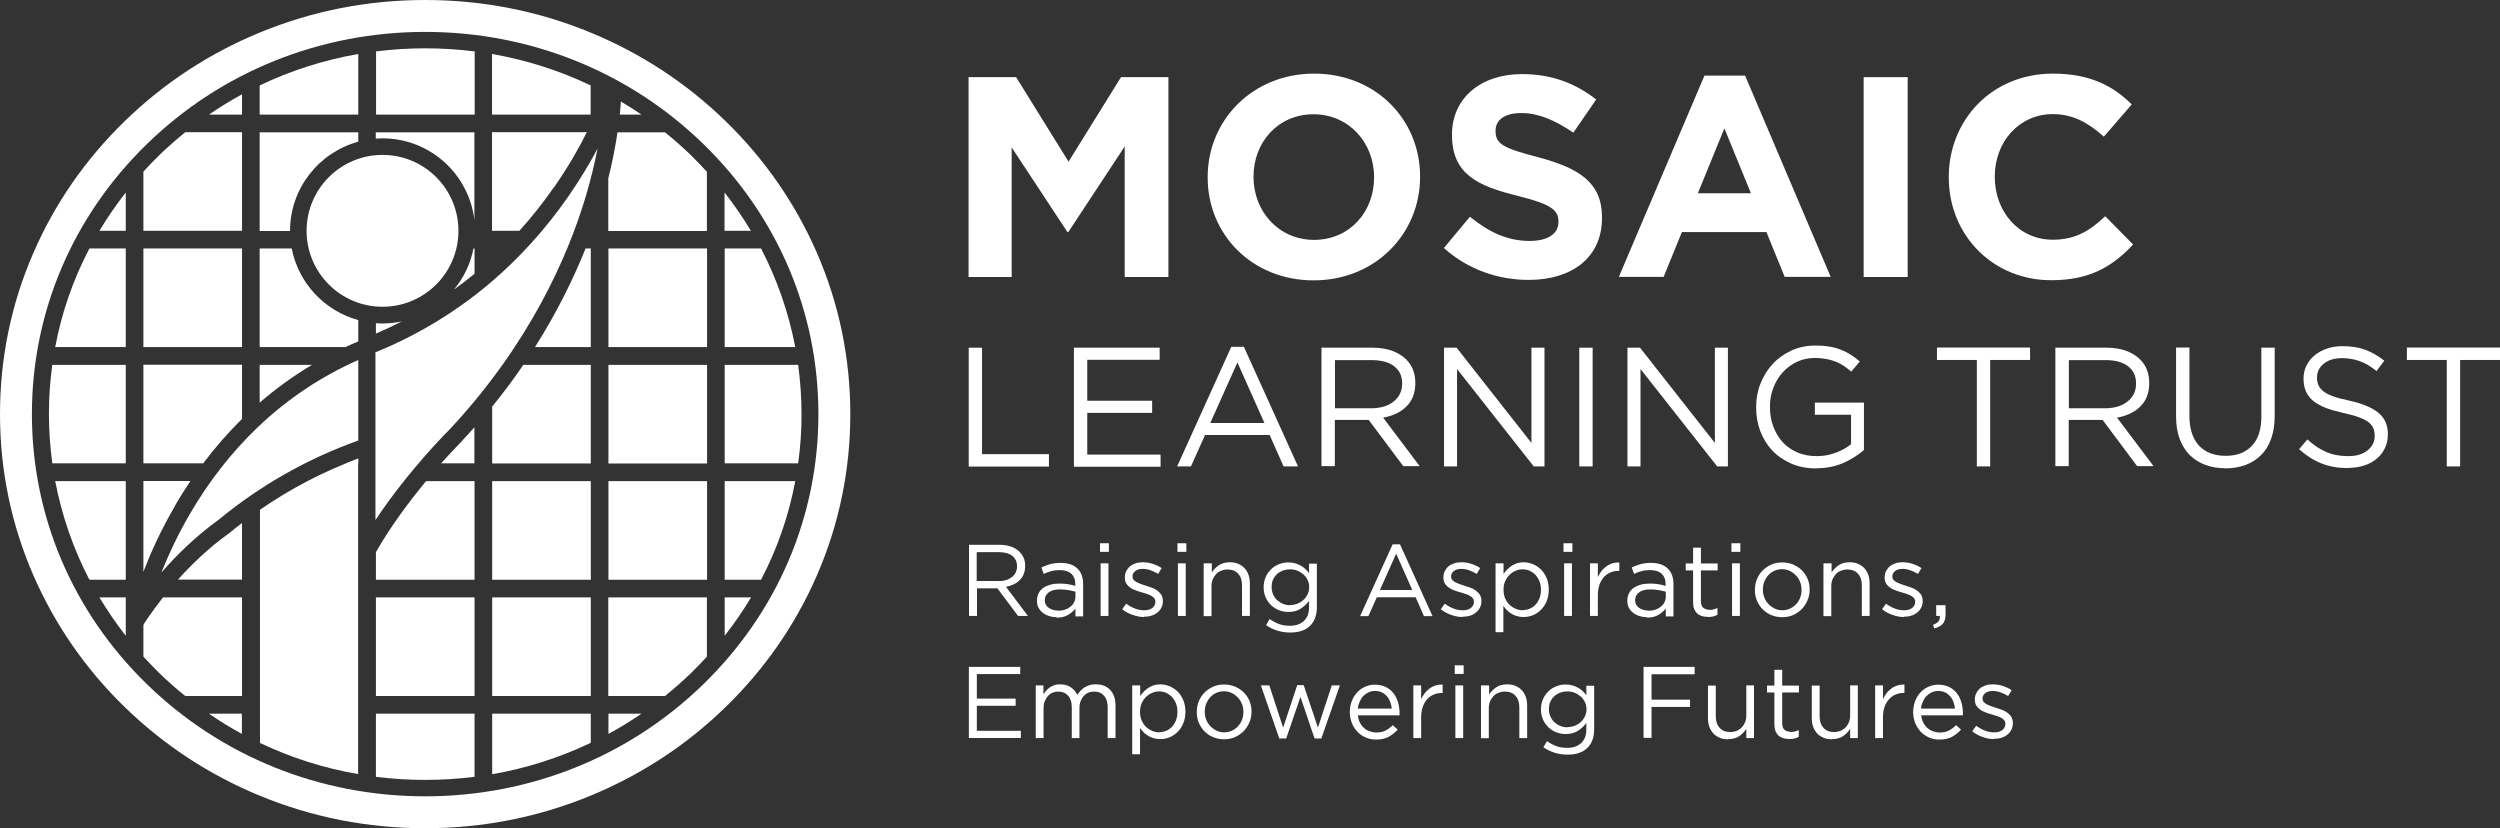 <?xml version="1.0" encoding="UTF-8"?><svg id="Layer_2" xmlns="http://www.w3.org/2000/svg" viewBox="0 0 163 54"><rect x="0" y="0" width="163" height="54" fill="#333333" stroke="none"/><defs><style>.cls-1{fill:#fff;}</style></defs><g id="Layer_1-2"><path class="cls-1" d="M16.95,33.25v15.19c2.02.96,4.17,1.65,6.4,2.03,0-1.03,0-2.07,0-3.1v-4.27c0-1.55,0-3.1,0-4.65,0-1.42,0-2.84,0-4.27,0-1.04,0-2.07,0-3.11,0-.39,0-.78,0-1.17-2.28.85-4.43,1.97-6.42,3.35Z"/><path class="cls-1" d="M27.72,54c-3.74,0-7.37-.71-10.78-2.12-3.3-1.36-6.26-3.3-8.81-5.78-2.55-2.48-4.55-5.37-5.95-8.58-1.45-3.33-2.18-6.87-2.18-10.52s.73-7.19,2.18-10.52c1.4-3.22,3.4-6.1,5.95-8.58,2.55-2.48,5.51-4.42,8.81-5.78,3.42-1.41,7.04-2.12,10.78-2.12s7.37.71,10.78,2.12c3.3,1.36,6.26,3.3,8.81,5.78,2.55,2.48,4.55,5.37,5.95,8.58,1.45,3.33,2.18,6.87,2.18,10.52s-.73,7.19-2.18,10.52c-1.4,3.22-3.4,6.1-5.95,8.58-2.55,2.48-5.51,4.42-8.81,5.78-3.42,1.41-7.04,2.12-10.78,2.12ZM27.72,2.08c-6.85,0-13.3,2.6-18.14,7.31-4.84,4.71-7.5,10.96-7.5,17.61s2.66,12.9,7.5,17.61c4.84,4.71,11.29,7.31,18.14,7.31s13.3-2.6,18.14-7.31c4.84-4.71,7.5-10.96,7.5-17.61s-2.66-12.9-7.5-17.61c-4.84-4.71-11.29-7.31-18.14-7.31Z"/><path class="cls-1" d="M10.53,37.32c.95-1.09,2.22-2.35,3.72-3.43,2.72-2.24,5.78-3.98,9.11-5.17v-5.25c-2.4,1.06-4.59,2.52-6.52,4.35-1.7,1.62-3.21,3.54-4.46,5.69-.81,1.39-1.41,2.7-1.85,3.8Z"/><rect class="cls-1" x="9.35" y="16.2" width="6.43" height="6.43"/><rect class="cls-1" x="24.51" y="38.95" width="6.43" height="6.43"/><rect class="cls-1" x="32.09" y="31.37" width="6.43" height="6.43"/><rect class="cls-1" x="32.09" y="38.95" width="6.43" height="6.43"/><rect class="cls-1" x="39.67" y="16.2" width="6.43" height="6.43"/><rect class="cls-1" x="39.67" y="23.79" width="6.43" height="6.43"/><rect class="cls-1" x="39.67" y="31.37" width="6.43" height="6.43"/><path class="cls-1" d="M30.94,50.65v-4.12h-6.43v4.12c1.06.13,2.13.2,3.21.2s2.16-.07,3.21-.2Z"/><path class="cls-1" d="M20.34,23.79h-3.41v2.46c1.07-.92,2.21-1.75,3.41-2.46Z"/><path class="cls-1" d="M22.57,30.21h.79v-.31c-.26.1-.53.2-.79.31Z"/><path class="cls-1" d="M15.78,27.31v-3.53h-6.43v6.43h3.9c.78-1.04,1.63-2.01,2.53-2.9Z"/><path class="cls-1" d="M14.95,34.76l-.03.02c-1.31.93-2.43,2.03-3.32,3.01h4.18v-3.69c-.28.21-.56.43-.83.66Z"/><path class="cls-1" d="M11.4,32.99c.32-.56.66-1.1,1.02-1.63h-3.07v5.92c.46-1.2,1.12-2.69,2.06-4.29Z"/><path class="cls-1" d="M38.95,9.71c-.5.94-1.14,2.01-1.93,3.15-1.46,2.09-3.15,3.96-5.03,5.56-2.25,1.91-4.78,3.44-7.51,4.55v10.94c2.11-3.19,4.67-5.75,4.88-5.96,5.19-5.57,7.65-11.24,8.79-15.01.37-1.21.62-2.3.81-3.24Z"/><path class="cls-1" d="M24.51,35.98v1.82h6.43v-6.43h-3.16c-1.06,1.28-2.29,2.91-3.26,4.61Z"/><path class="cls-1" d="M34.88,22.63h3.64v-6.43h-.34c-.78,1.94-1.84,4.13-3.3,6.43Z"/><path class="cls-1" d="M32.09,26.51v3.71h6.43v-6.43h-4.4c-.61.9-1.29,1.81-2.03,2.72Z"/><path class="cls-1" d="M36.11,12.23c.93-1.33,1.64-2.58,2.15-3.61h-6.18v6.43h1.78c.8-.88,1.55-1.83,2.24-2.82Z"/><circle class="cls-1" cx="24.94" cy="15.05" r="4.95"/><path class="cls-1" d="M24.94,9.02c3.09,0,5.64,2.33,5.99,5.33v-5.72h-6.43v.41c.14-.01.29-.02.43-.02Z"/><path class="cls-1" d="M23.36,9.23v-.6h-6.43v6.43h1.98c0-2.78,1.89-5.13,4.45-5.82Z"/><path class="cls-1" d="M48.96,15.05c-.52-.86-1.09-1.7-1.72-2.5v2.5h1.72Z"/><path class="cls-1" d="M47.25,22.63h4.6c-.43-2.25-1.18-4.41-2.23-6.43h-2.37v6.43Z"/><path class="cls-1" d="M23.36,3.52c-2.24.39-4.4,1.08-6.43,2.05v1.9h6.43v-3.95Z"/><path class="cls-1" d="M38.51,7.47v-1.9c-2.03-.97-4.19-1.66-6.43-2.05v3.95h6.43Z"/><path class="cls-1" d="M47.25,30.21h4.79c.15-1.06.22-2.13.22-3.21s-.08-2.16-.22-3.21h-4.79v6.43Z"/><path class="cls-1" d="M47.25,31.37v6.43h2.37c1.06-2.02,1.81-4.18,2.23-6.43h-4.6Z"/><path class="cls-1" d="M47.25,41.45c.63-.8,1.2-1.64,1.72-2.5h-1.72v2.5Z"/><path class="cls-1" d="M39.67,46.53v1.32c.74-.4,1.46-.84,2.15-1.32h-2.15Z"/><path class="cls-1" d="M32.09,50.48c2.24-.39,4.4-1.08,6.43-2.05v-1.9h-6.43v3.95Z"/><path class="cls-1" d="M13.62,46.53c.7.48,1.41.92,2.15,1.32v-1.32h-2.15Z"/><path class="cls-1" d="M6.48,38.95c.52.86,1.09,1.7,1.72,2.5v-2.5h-1.72Z"/><path class="cls-1" d="M8.2,31.37H3.6c.43,2.25,1.18,4.41,2.23,6.43h2.37v-6.43Z"/><path class="cls-1" d="M8.2,22.63v-6.43h-2.37c-1.06,2.02-1.81,4.18-2.23,6.43h4.6Z"/><path class="cls-1" d="M8.2,12.55c-.63.8-1.2,1.64-1.72,2.5h1.72v-2.5Z"/><path class="cls-1" d="M15.78,6.15c-.74.4-1.46.84-2.15,1.32h2.15v-1.32Z"/><path class="cls-1" d="M15.78,38.95h-5.15c-.74.94-1.16,1.6-1.17,1.61l-.11.18v2.07c.33.36.67.71,1.02,1.06.55.53,1.12,1.04,1.71,1.51h3.7v-6.43Z"/><path class="cls-1" d="M23.36,22.26v-1.39c-2.2-.6-3.9-2.41-4.34-4.67h-2.09v6.43h5.59c.28-.13.55-.25.84-.37Z"/><path class="cls-1" d="M30.94,3.35c-1.06-.13-2.13-.2-3.21-.2s-2.16.07-3.21.2v4.12h6.43V3.35Z"/><path class="cls-1" d="M46.09,42.81v-3.86h-6.43v6.43h3.7c.59-.48,1.16-.98,1.71-1.51.35-.34.69-.7,1.02-1.06Z"/><path class="cls-1" d="M9.35,11.19v3.86h6.43v-6.43h-3.7c-.59.48-1.16.98-1.71,1.51-.35.34-.69.7-1.02,1.06Z"/><path class="cls-1" d="M8.2,23.79H3.41c-.15,1.06-.22,2.13-.22,3.21s.08,2.16.22,3.21h4.79v-6.43Z"/><path class="cls-1" d="M45.07,10.14c-.55-.53-1.12-1.04-1.71-1.51h-3.1c-.12.83-.31,1.84-.6,3v3.43h6.43v-3.86c-.33-.36-.67-.71-1.02-1.06Z"/><path class="cls-1" d="M30.16,28.72s-.01.01-.02.02c-.01.01-.57.57-1.38,1.47h2.17v-2.35c-.25.29-.51.57-.78.85Z"/><path class="cls-1" d="M30.94,17.85v-1.65h-.07c-.19,1-.64,1.92-1.27,2.68.46-.33.9-.67,1.34-1.03Z"/><path class="cls-1" d="M26.23,20.95c-.42.09-.85.14-1.29.14-.15,0-.29,0-.43-.02v.68c.58-.25,1.16-.52,1.72-.81Z"/><path class="cls-1" d="M40.48,6.62c-.01.22-.03.51-.07.85h1.41c-.44-.3-.88-.58-1.34-.85Z"/><path class="cls-1" d="M63.16,22.67h.87v6.94h4.36v.81h-5.23v-7.74Z"/><path class="cls-1" d="M70.01,22.67h5.6v.79h-4.72v2.67h4.23v.79h-4.23v2.72h4.78v.79h-5.65v-7.74Z"/><path class="cls-1" d="M80.28,22.61h.82l3.53,7.8h-.94l-.91-2.05h-4.21l-.92,2.05h-.9l3.53-7.8ZM82.44,27.58l-1.76-3.95-1.77,3.95h3.53Z"/><path class="cls-1" d="M86.16,22.67h3.33c.48,0,.91.07,1.28.2.37.14.68.33.92.57.19.19.34.42.44.67.1.26.15.54.15.85v.02c0,.32-.05.61-.15.87-.1.25-.25.48-.44.66-.19.19-.41.34-.67.46-.26.12-.54.21-.84.26l2.38,3.16h-1.07l-2.25-3.01h-2.21v3.01h-.87v-7.74ZM89.42,26.62c.29,0,.55-.04.8-.11.24-.07.45-.18.63-.32.18-.14.32-.3.42-.5.1-.2.15-.42.15-.67v-.02c0-.48-.17-.85-.52-1.12-.35-.27-.84-.4-1.46-.4h-2.4v3.14h2.38Z"/><path class="cls-1" d="M94.15,22.67h.82l4.88,6.21v-6.21h.85v7.74h-.7l-5-6.35v6.35h-.85v-7.74Z"/><path class="cls-1" d="M102.97,22.67h.87v7.74h-.87v-7.74Z"/><path class="cls-1" d="M106.11,22.67h.82l4.88,6.21v-6.21h.85v7.74h-.7l-5-6.35v6.35h-.85v-7.74Z"/><path class="cls-1" d="M118.44,30.54c-.61,0-1.16-.1-1.64-.31-.48-.21-.9-.49-1.24-.85-.34-.36-.6-.78-.79-1.27-.18-.48-.27-1-.27-1.55v-.02c0-.53.09-1.04.28-1.52.19-.48.45-.91.79-1.28.34-.37.75-.66,1.22-.88.48-.22,1-.33,1.59-.33.32,0,.62.02.89.07.27.04.52.11.75.2.23.09.45.2.65.33.2.13.4.27.59.44l-.56.66c-.15-.13-.3-.25-.46-.36-.16-.11-.34-.2-.53-.28-.19-.08-.39-.14-.62-.18-.23-.04-.47-.07-.75-.07-.43,0-.82.08-1.18.25-.36.17-.67.4-.93.69-.26.29-.46.62-.61,1.01-.15.39-.22.79-.22,1.22v.02c0,.46.07.89.22,1.28.14.39.35.73.61,1.02.27.29.59.51.96.67.38.16.8.24,1.27.24.44,0,.86-.08,1.25-.23.39-.15.72-.33.98-.55v-1.92h-2.36v-.79h3.2v3.09c-.36.32-.81.6-1.33.84-.53.23-1.12.35-1.78.35Z"/><path class="cls-1" d="M128.89,23.47h-2.6v-.81h6.07v.81h-2.6v6.94h-.87v-6.94Z"/><path class="cls-1" d="M134.01,22.67h3.33c.48,0,.91.07,1.28.2.37.14.68.33.92.57.19.19.34.42.44.67.1.26.15.54.15.85v.02c0,.32-.05.61-.15.87-.1.25-.25.48-.44.66-.19.19-.41.34-.67.46-.26.12-.54.21-.84.26l2.38,3.16h-1.07l-2.25-3.01h-2.21v3.01h-.87v-7.74ZM137.27,26.62c.29,0,.55-.04.8-.11.24-.07.45-.18.63-.32.18-.14.32-.3.42-.5.1-.2.15-.42.15-.67v-.02c0-.48-.17-.85-.52-1.12-.35-.27-.84-.4-1.46-.4h-2.4v3.14h2.38Z"/><path class="cls-1" d="M145.1,30.53c-.48,0-.92-.07-1.31-.22-.39-.14-.73-.36-1.02-.64-.28-.28-.5-.64-.66-1.06-.15-.42-.23-.9-.23-1.45v-4.5h.87v4.45c0,.84.21,1.49.62,1.94.42.45,1,.67,1.74.67s1.28-.21,1.7-.64c.42-.43.63-1.07.63-1.91v-4.5h.87v4.44c0,.57-.08,1.07-.23,1.49-.15.43-.37.79-.66,1.07-.28.29-.62.5-1.02.65-.39.14-.84.22-1.32.22Z"/><path class="cls-1" d="M153.07,30.52c-.62,0-1.19-.1-1.7-.3-.51-.2-1-.51-1.47-.93l.54-.64c.41.37.81.64,1.23.82.41.18.89.27,1.43.27s.94-.12,1.26-.37c.31-.25.47-.56.47-.95v-.02c0-.18-.03-.34-.09-.48-.06-.14-.16-.27-.31-.39-.15-.12-.35-.22-.62-.32-.26-.1-.6-.19-1-.28-.44-.1-.83-.21-1.16-.33-.33-.13-.6-.28-.82-.45-.21-.18-.37-.38-.48-.62-.1-.24-.16-.51-.16-.83v-.02c0-.3.06-.58.19-.84.13-.26.3-.48.53-.67.23-.19.5-.34.81-.44.31-.11.65-.16,1.02-.16.57,0,1.06.08,1.49.24.42.16.84.4,1.23.71l-.51.67c-.36-.29-.72-.51-1.09-.64-.36-.13-.75-.2-1.14-.2-.51,0-.91.12-1.21.36-.29.24-.44.54-.44.89v.02c0,.18.03.35.09.49.06.14.17.28.32.4s.37.23.64.33c.27.1.62.19,1.05.28.86.19,1.5.46,1.91.8s.61.8.61,1.39v.02c0,.33-.07.63-.2.9-.13.27-.31.5-.54.69-.23.19-.51.34-.83.44-.32.1-.68.15-1.06.15Z"/><path class="cls-1" d="M159.53,23.47h-2.6v-.81h6.07v.81h-2.6v6.94h-.87v-6.94Z"/><path class="cls-1" d="M63.16,5.03h3.09l3.42,5.51,3.42-5.51h3.09v13.03h-2.85v-8.51l-3.67,5.57h-.07l-3.63-5.51v8.45h-2.81V5.03Z"/><path class="cls-1" d="M78.74,11.58v-.04c0-3.7,2.92-6.74,6.94-6.74s6.91,3,6.91,6.7v.04c0,3.7-2.92,6.74-6.94,6.74s-6.91-3-6.91-6.7ZM89.59,11.58v-.04c0-2.23-1.64-4.09-3.95-4.09s-3.91,1.82-3.91,4.06v.04c0,2.23,1.64,4.09,3.95,4.09s3.91-1.82,3.91-4.06Z"/><path class="cls-1" d="M94.15,16.16l1.69-2.03c1.19.97,2.4,1.58,3.89,1.58,1.19,0,1.88-.47,1.88-1.23v-.04c0-.73-.45-1.12-2.62-1.66-2.64-.65-4.32-1.41-4.32-3.98v-.04c0-2.36,1.88-3.93,4.56-3.93,1.92,0,3.5.6,4.84,1.66l-1.49,2.16c-1.17-.8-2.27-1.28-3.39-1.28s-1.68.48-1.68,1.14v.04c0,.87.56,1.12,2.81,1.71,2.64.71,4.13,1.64,4.13,3.91v.04c0,2.59-1.97,4.04-4.78,4.04-1.99,0-3.96-.67-5.53-2.08Z"/><path class="cls-1" d="M111.14,4.93h2.64l5.58,13.12h-3l-1.19-2.92h-5.51l-1.19,2.92h-2.92l5.58-13.12ZM114.16,12.6l-1.73-4.23-1.73,4.23h3.46Z"/><path class="cls-1" d="M121.51,5.03h2.87v13.03h-2.87V5.03Z"/><path class="cls-1" d="M127.06,11.58v-.04c0-3.7,2.79-6.74,6.79-6.74,2.44,0,3.95.82,5.14,2.01l-1.82,2.1c-1.02-.91-2.01-1.47-3.33-1.47-2.2,0-3.78,1.82-3.78,4.06v.04c0,2.23,1.54,4.09,3.78,4.09,1.49,0,2.4-.58,3.42-1.53l1.82,1.84c-1.34,1.43-2.81,2.33-5.34,2.33-3.83,0-6.68-2.96-6.68-6.7Z"/><path class="cls-1" d="M63.16,35.52h2c.29,0,.54.04.77.12.22.08.41.2.55.34.11.12.2.25.27.4.06.15.09.33.09.51h0c0,.21-.03.38-.09.53-.06.15-.15.29-.26.4s-.25.21-.4.28c-.15.07-.32.12-.5.16l1.43,1.9h-.64l-1.35-1.8h-1.33v1.8h-.52v-4.64ZM65.11,37.89c.17,0,.33-.02.48-.07.15-.04.27-.11.38-.19.11-.08.19-.18.25-.3.06-.12.09-.25.09-.4h0c0-.3-.1-.52-.31-.69-.21-.16-.5-.24-.88-.24h-1.44v1.88h1.43Z"/><path class="cls-1" d="M68.89,40.24c-.16,0-.32-.02-.47-.07-.15-.04-.29-.11-.41-.2-.12-.09-.22-.2-.29-.33-.07-.13-.11-.29-.11-.46h0c0-.2.04-.36.11-.5.07-.14.17-.26.3-.35.13-.09.29-.16.46-.21.18-.05.38-.07.59-.07s.41.01.57.04c.16.03.32.06.47.11v-.11c0-.3-.09-.53-.27-.69-.18-.16-.43-.23-.75-.23-.2,0-.39.02-.55.07-.17.04-.33.1-.49.18l-.15-.42c.19-.09.38-.16.58-.22.19-.05.42-.08.67-.08.49,0,.86.13,1.11.38.24.24.36.57.36,1.01v2.1h-.5v-.51c-.12.15-.28.29-.48.41-.2.12-.45.18-.75.18ZM68.99,39.82c.16,0,.31-.02.44-.07.14-.04.26-.11.36-.19.1-.08.19-.18.24-.29.06-.11.09-.24.09-.37v-.32c-.13-.04-.27-.07-.44-.1-.16-.03-.35-.05-.56-.05-.32,0-.56.06-.74.19-.17.13-.26.29-.26.5h0c0,.12.02.21.07.3.05.09.11.16.19.21.08.06.17.1.27.13.1.03.21.05.33.05Z"/><path class="cls-1" d="M71.72,35.42h.58v.56h-.58v-.56ZM71.76,36.73h.51v3.43h-.51v-3.43Z"/><path class="cls-1" d="M74.59,40.23c-.25,0-.5-.05-.75-.14s-.48-.21-.67-.37l.26-.36c.19.14.38.25.58.32.2.08.4.11.61.11s.38-.05.51-.15c.13-.1.2-.23.2-.4h0c0-.1-.02-.17-.07-.23-.05-.06-.11-.12-.19-.16-.08-.05-.17-.09-.28-.12-.1-.04-.21-.07-.32-.1-.13-.04-.27-.08-.4-.13-.13-.05-.26-.1-.36-.18-.11-.07-.2-.16-.27-.27-.07-.11-.1-.24-.1-.4h0c0-.16.03-.29.09-.41.06-.12.14-.23.24-.31.1-.09.23-.15.37-.2.14-.05.3-.07.47-.07.21,0,.43.03.64.1.22.07.41.16.59.28l-.23.38c-.16-.1-.33-.18-.5-.24-.17-.06-.35-.09-.51-.09-.2,0-.36.05-.48.14-.12.1-.18.21-.18.35h0c0,.09.02.16.07.22.05.06.11.11.2.16.08.04.18.08.28.12.11.04.22.07.33.11.13.04.26.08.39.13.13.05.25.11.35.19.11.08.19.17.26.27.06.11.1.24.1.39h0c0,.18-.03.32-.1.45-.06.13-.15.23-.26.32-.11.09-.24.16-.38.2-.15.05-.31.07-.48.07Z"/><path class="cls-1" d="M76.77,35.42h.58v.56h-.58v-.56ZM76.8,36.73h.51v3.43h-.51v-3.43Z"/><path class="cls-1" d="M78.5,36.73h.51v.6c.11-.19.27-.34.45-.47.19-.13.43-.2.72-.2.21,0,.39.03.55.1.16.07.3.16.41.28.11.12.2.27.26.43.06.17.09.35.09.56v2.13h-.51v-2c0-.32-.08-.57-.25-.75-.16-.19-.4-.28-.7-.28-.15,0-.28.03-.41.08-.13.05-.24.12-.33.22s-.16.21-.22.34c-.05.13-.08.28-.08.44v1.96h-.51v-3.43Z"/><path class="cls-1" d="M84.11,41.24c-.29,0-.56-.04-.82-.12-.26-.08-.51-.2-.74-.36l.23-.4c.2.14.41.25.62.33.22.08.45.11.7.11.38,0,.68-.1.91-.31.23-.21.34-.51.34-.91v-.4c-.15.2-.33.37-.55.51-.22.14-.48.21-.8.21-.21,0-.41-.04-.6-.11s-.36-.18-.51-.32c-.15-.14-.27-.31-.36-.5-.09-.2-.14-.42-.14-.67h0c0-.27.05-.49.14-.69.09-.2.21-.37.36-.51.15-.14.32-.25.52-.32.19-.08.39-.11.6-.11.16,0,.31.02.44.06.13.04.26.09.36.15.11.06.21.13.3.22.09.08.17.17.24.27v-.62h.51v2.83c0,.27-.04.5-.11.7s-.18.37-.32.51c-.15.15-.34.27-.56.34-.22.08-.47.11-.74.11ZM84.1,39.45c.16,0,.32-.03.47-.08.15-.06.28-.13.4-.24.12-.1.21-.23.28-.37.07-.14.11-.3.11-.47h0c0-.19-.04-.35-.11-.49-.07-.14-.16-.26-.28-.36-.12-.1-.25-.18-.4-.24-.15-.06-.31-.08-.47-.08s-.32.03-.46.08c-.14.06-.27.13-.38.23-.11.1-.19.22-.26.36-.06.14-.09.3-.09.48h0c0,.19.03.34.1.49.06.14.15.27.26.37.11.1.23.18.38.24.14.06.3.09.45.09Z"/><path class="cls-1" d="M90.79,35.49h.49l2.12,4.68h-.56l-.54-1.23h-2.53l-.55,1.23h-.54l2.12-4.68ZM92.08,38.47l-1.05-2.37-1.06,2.37h2.12Z"/><path class="cls-1" d="M95.36,40.23c-.25,0-.5-.05-.75-.14s-.48-.21-.67-.37l.26-.36c.19.14.38.25.58.32.2.08.4.11.61.11s.38-.05.51-.15c.13-.1.2-.23.2-.4h0c0-.1-.02-.17-.07-.23-.05-.06-.11-.12-.19-.16-.08-.05-.17-.09-.28-.12-.1-.04-.21-.07-.32-.1-.13-.04-.27-.08-.4-.13-.13-.05-.26-.1-.36-.18-.11-.07-.2-.16-.27-.27-.07-.11-.1-.24-.1-.4h0c0-.16.03-.29.09-.41.06-.12.14-.23.24-.31.1-.09.23-.15.37-.2.14-.05.3-.07.47-.07.21,0,.43.03.64.1.22.07.41.16.59.28l-.23.38c-.16-.1-.33-.18-.5-.24-.17-.06-.35-.09-.51-.09-.2,0-.36.05-.48.14-.12.1-.18.21-.18.35h0c0,.09.02.16.07.22.05.06.11.11.2.16.08.04.18.08.28.12.11.04.22.07.33.11.13.04.26.08.39.13.13.05.25.11.35.19.11.08.19.17.26.27.06.11.1.24.1.39h0c0,.18-.03.32-.1.45-.06.13-.15.23-.26.32-.11.09-.24.16-.38.2-.15.05-.31.07-.48.07Z"/><path class="cls-1" d="M97.52,36.73h.51v.69c.07-.1.15-.2.24-.29s.18-.17.29-.24.22-.12.35-.17c.13-.04.28-.06.43-.06.2,0,.4.04.6.12.2.08.37.2.53.35.15.15.28.34.37.56.09.22.14.47.14.75h0c0,.29-.05.54-.14.76-.09.22-.22.41-.37.56-.15.15-.33.27-.52.35-.2.08-.4.12-.61.12-.16,0-.31-.02-.44-.06-.13-.04-.25-.09-.36-.16-.11-.07-.2-.14-.29-.23s-.16-.18-.23-.28v1.72h-.51v-4.49ZM99.26,39.78c.16,0,.32-.03.47-.09.15-.06.28-.15.38-.26.11-.11.19-.25.26-.41.06-.16.1-.35.1-.56h0c0-.22-.03-.4-.1-.56-.06-.16-.15-.3-.26-.42-.11-.11-.24-.2-.38-.27-.15-.06-.3-.09-.46-.09s-.31.03-.46.1c-.15.06-.28.15-.4.27-.12.12-.21.26-.28.42-.07.16-.1.34-.1.53h0c0,.21.03.39.1.56.07.16.16.3.28.42.12.12.25.2.4.27.15.06.3.1.46.1Z"/><path class="cls-1" d="M101.94,35.42h.58v.56h-.58v-.56ZM101.98,36.73h.51v3.43h-.51v-3.43Z"/><path class="cls-1" d="M103.67,36.73h.51v.9c.06-.14.14-.27.23-.39.09-.12.2-.22.32-.31s.25-.15.39-.2c.14-.04.29-.06.46-.06v.55h-.04c-.19,0-.36.03-.53.1s-.31.17-.43.3c-.12.13-.22.3-.29.49-.07.2-.11.42-.11.68v1.37h-.51v-3.43Z"/><path class="cls-1" d="M107.38,40.24c-.16,0-.32-.02-.47-.07-.15-.04-.29-.11-.41-.2-.12-.09-.22-.2-.29-.33-.07-.13-.11-.29-.11-.46h0c0-.2.04-.36.11-.5.07-.14.17-.26.3-.35.13-.09.29-.16.46-.21.18-.05.38-.07.59-.07s.41.01.57.04c.16.03.32.06.47.11v-.11c0-.3-.09-.53-.27-.69-.18-.16-.43-.23-.75-.23-.2,0-.39.02-.55.07-.17.04-.33.1-.49.18l-.15-.42c.19-.09.38-.16.58-.22.19-.05.42-.08.67-.08.49,0,.86.13,1.11.38.24.24.36.57.36,1.01v2.1h-.5v-.51c-.12.15-.28.29-.48.41-.2.12-.45.18-.75.18ZM107.48,39.82c.16,0,.31-.02.44-.07.14-.04.26-.11.36-.19.1-.08.19-.18.24-.29.06-.11.09-.24.09-.37v-.32c-.13-.04-.27-.07-.44-.1-.16-.03-.35-.05-.56-.05-.32,0-.56.06-.74.19-.17.13-.26.29-.26.5h0c0,.12.02.21.07.3.05.09.11.16.19.21.08.06.17.1.27.13.1.03.21.05.33.05Z"/><path class="cls-1" d="M111.35,40.22c-.14,0-.27-.02-.38-.05-.12-.04-.22-.09-.31-.17-.09-.08-.15-.18-.2-.3-.05-.12-.07-.27-.07-.44v-2.07h-.48v-.45h.48v-1.03h.51v1.03h1.09v.45h-1.09v2c0,.21.05.36.16.44.11.08.25.13.42.13.09,0,.17,0,.25-.03.08-.02.16-.05.25-.09v.44c-.09.05-.18.09-.28.11-.1.02-.21.04-.33.04Z"/><path class="cls-1" d="M112.89,35.42h.58v.56h-.58v-.56ZM112.93,36.73h.51v3.43h-.51v-3.43Z"/><path class="cls-1" d="M116.19,40.24c-.26,0-.49-.05-.71-.14-.22-.09-.4-.22-.56-.38s-.28-.35-.37-.56c-.09-.21-.13-.44-.13-.69h0c0-.26.04-.49.13-.7.09-.22.21-.41.37-.57.16-.16.35-.29.57-.39.22-.1.46-.14.72-.14s.49.05.71.14c.22.1.41.22.57.38.16.16.28.35.37.56.09.21.13.44.13.69h0c0,.26-.05.49-.14.7-.09.22-.22.41-.37.57-.16.16-.35.29-.57.39-.22.1-.46.14-.72.14ZM116.2,39.79c.19,0,.36-.04.51-.11.15-.07.29-.17.4-.29.11-.12.2-.26.26-.42.06-.16.09-.33.09-.51h0c0-.2-.03-.37-.1-.53-.06-.16-.15-.3-.27-.42-.12-.12-.25-.22-.4-.29-.15-.07-.32-.11-.5-.11s-.36.04-.51.11c-.15.07-.29.17-.39.29-.11.12-.19.26-.26.42-.06.16-.09.33-.09.51h0c0,.2.03.37.1.53.06.16.15.3.27.42.11.12.25.21.4.29.15.07.32.11.5.11Z"/><path class="cls-1" d="M118.91,36.73h.51v.6c.11-.19.27-.34.45-.47.19-.13.43-.2.72-.2.21,0,.39.03.55.1.16.07.3.16.41.28.11.12.2.27.26.43.06.17.09.35.09.56v2.13h-.51v-2c0-.32-.08-.57-.25-.75-.16-.19-.4-.28-.7-.28-.15,0-.28.03-.41.08-.13.05-.24.12-.33.22s-.16.21-.22.34c-.05.13-.08.28-.08.44v1.96h-.51v-3.43Z"/><path class="cls-1" d="M124.13,40.23c-.25,0-.5-.05-.75-.14s-.48-.21-.67-.37l.26-.36c.19.14.38.25.58.32.2.08.4.11.61.11s.38-.05.51-.15c.13-.1.2-.23.2-.4h0c0-.1-.02-.17-.07-.23-.05-.06-.11-.12-.19-.16-.08-.05-.17-.09-.28-.12-.1-.04-.21-.07-.32-.1-.13-.04-.27-.08-.4-.13-.13-.05-.26-.1-.36-.18-.11-.07-.2-.16-.27-.27-.07-.11-.1-.24-.1-.4h0c0-.16.03-.29.09-.41.06-.12.14-.23.24-.31.1-.09.23-.15.37-.2.14-.05.3-.07.47-.07.21,0,.43.03.64.1.22.07.41.16.59.28l-.23.38c-.16-.1-.33-.18-.5-.24-.17-.06-.35-.09-.51-.09-.2,0-.36.05-.48.14-.12.1-.18.21-.18.35h0c0,.09.02.16.07.22.05.06.11.11.2.16.08.04.18.08.28.12.11.04.22.07.33.11.13.04.26.08.39.13.13.05.25.11.35.19.11.08.19.17.26.27.06.11.1.24.1.39h0c0,.18-.03.32-.1.45-.06.13-.15.23-.26.32-.11.09-.24.16-.38.2-.15.05-.31.07-.48.07Z"/><path class="cls-1" d="M126.03,40.74c.17-.06.29-.14.36-.23.07-.09.1-.21.09-.35h-.24v-.7h.61v.6c0,.27-.06.47-.18.61s-.31.24-.56.3l-.08-.23Z"/><path class="cls-1" d="M63.16,43.48h3.36v.47h-2.83v1.6h2.53v.47h-2.53v1.63h2.87v.47h-3.39v-4.64Z"/><path class="cls-1" d="M67.52,44.69h.51v.58c.06-.08.12-.17.19-.25.07-.08.15-.15.24-.21.09-.06.19-.11.3-.14.11-.04.24-.05.38-.05.28,0,.51.07.69.2.18.13.32.29.41.49.06-.09.13-.18.21-.27.08-.08.16-.16.26-.22.1-.06.21-.11.33-.15.12-.04.26-.05.41-.05.4,0,.71.12.94.37.23.25.34.58.34,1.01v2.12h-.51v-2c0-.33-.08-.59-.24-.76-.16-.18-.37-.27-.65-.27-.13,0-.25.02-.36.07-.12.05-.22.11-.3.21-.09.09-.15.2-.21.33-.05.13-.08.28-.08.45v1.97h-.5v-2.01c0-.32-.08-.57-.24-.75-.16-.18-.37-.27-.65-.27-.14,0-.26.03-.38.08-.12.05-.22.13-.3.23s-.15.21-.2.34-.07.27-.07.43v1.95h-.51v-3.43Z"/><path class="cls-1" d="M73.83,44.69h.51v.69c.07-.1.15-.2.24-.29s.18-.17.29-.24.22-.12.35-.17c.13-.04.28-.06.43-.06.2,0,.4.04.6.12.2.08.37.2.53.35.15.15.28.34.37.56.09.22.14.47.14.75h0c0,.29-.05.54-.14.76-.09.22-.22.41-.37.56-.15.15-.33.27-.52.35-.2.08-.4.12-.61.12-.16,0-.31-.02-.44-.06-.13-.04-.25-.09-.36-.16-.11-.07-.2-.14-.29-.23s-.16-.18-.23-.28v1.72h-.51v-4.49ZM75.56,47.74c.16,0,.32-.03.47-.09.15-.06.28-.15.38-.26.11-.11.19-.25.26-.41.06-.16.1-.35.1-.56h0c0-.22-.03-.4-.1-.56-.06-.16-.15-.3-.26-.42-.11-.11-.24-.2-.38-.27-.15-.06-.3-.09-.46-.09s-.31.03-.46.1c-.15.06-.28.15-.4.27-.12.12-.21.26-.28.42-.07.16-.1.34-.1.53h0c0,.21.03.39.1.56.07.16.16.3.28.42.12.12.25.2.4.27.15.06.3.1.46.1Z"/><path class="cls-1" d="M79.8,48.2c-.26,0-.49-.05-.71-.14-.22-.09-.4-.22-.56-.38s-.28-.35-.37-.56c-.09-.21-.13-.44-.13-.69h0c0-.26.04-.49.13-.7.09-.22.21-.41.37-.57.16-.16.35-.29.57-.39.22-.1.46-.14.72-.14s.49.05.71.14c.22.1.41.22.57.38.16.16.28.35.37.56.09.21.13.44.13.69h0c0,.26-.05.49-.14.7-.09.22-.22.41-.37.57-.16.16-.35.29-.57.39-.22.1-.46.14-.72.14ZM79.81,47.75c.19,0,.36-.04.51-.11.15-.07.29-.17.4-.29.11-.12.2-.26.26-.42.06-.16.09-.33.09-.51h0c0-.2-.03-.37-.1-.53-.06-.16-.15-.3-.27-.42-.12-.12-.25-.22-.4-.29-.15-.07-.32-.11-.5-.11s-.36.04-.51.11c-.15.07-.29.17-.39.29-.11.12-.19.26-.26.42-.06.16-.09.33-.09.51h0c0,.2.03.37.1.53.06.16.15.3.27.42.11.12.25.21.4.29.15.07.32.11.5.11Z"/><path class="cls-1" d="M82.22,44.69h.54l.9,2.75.92-2.77h.42l.93,2.77.9-2.75h.53l-1.21,3.46h-.44l-.92-2.71-.93,2.71h-.45l-1.2-3.46Z"/><path class="cls-1" d="M88.53,46.62c.02.18.06.34.13.48.07.14.16.26.27.36.11.1.23.17.37.22.14.05.28.08.43.08.24,0,.44-.04.61-.13.17-.09.33-.21.47-.35l.32.29c-.17.19-.37.35-.59.47-.22.12-.5.18-.82.18-.23,0-.46-.04-.66-.13-.21-.09-.39-.21-.54-.36-.15-.16-.28-.35-.37-.57-.09-.22-.14-.46-.14-.73,0-.25.04-.48.12-.7.08-.22.2-.41.34-.57.15-.16.32-.29.52-.38.2-.09.42-.14.66-.14.25,0,.48.05.68.14.2.1.37.22.5.39.14.16.24.36.31.58.07.22.11.46.11.71v.08s0,.06,0,.1h-2.72ZM90.74,46.2c-.01-.15-.05-.3-.1-.44-.05-.14-.12-.26-.22-.37s-.2-.19-.33-.25-.28-.09-.45-.09c-.15,0-.28.03-.41.09-.13.06-.24.14-.34.24s-.18.23-.24.37c-.06.14-.11.29-.12.45h2.21Z"/><path class="cls-1" d="M92.15,44.69h.51v.9c.06-.14.14-.27.23-.39.09-.12.2-.22.32-.31s.25-.15.39-.2c.14-.04.29-.06.46-.06v.55h-.04c-.19,0-.36.03-.53.1s-.31.17-.43.3c-.12.13-.22.3-.29.49-.07.2-.11.42-.11.68v1.37h-.51v-3.43Z"/><path class="cls-1" d="M94.85,43.38h.58v.56h-.58v-.56ZM94.89,44.69h.51v3.43h-.51v-3.43Z"/><path class="cls-1" d="M96.58,44.69h.51v.6c.11-.19.27-.34.45-.47.19-.13.43-.2.72-.2.21,0,.39.03.55.1.16.07.3.16.41.28.11.12.2.27.26.43.06.17.09.35.09.56v2.13h-.51v-2c0-.32-.08-.57-.25-.75-.16-.19-.4-.28-.7-.28-.15,0-.28.03-.41.08-.13.05-.24.12-.33.22s-.16.21-.22.34c-.05.13-.08.28-.08.44v1.96h-.51v-3.43Z"/><path class="cls-1" d="M102.19,49.2c-.29,0-.56-.04-.82-.12-.26-.08-.51-.2-.74-.36l.23-.4c.2.14.41.25.62.33.22.08.45.11.7.11.38,0,.68-.1.91-.31.23-.21.34-.51.34-.91v-.4c-.15.2-.33.37-.55.51-.22.14-.48.21-.8.21-.21,0-.41-.04-.6-.11s-.36-.18-.51-.32c-.15-.14-.27-.31-.36-.5-.09-.2-.14-.42-.14-.67h0c0-.27.05-.49.14-.69.09-.2.21-.37.36-.51.15-.14.32-.25.52-.32.19-.08.39-.11.6-.11.16,0,.31.02.44.06.13.04.26.09.36.15.11.06.21.13.3.22.09.08.17.17.24.27v-.62h.51v2.83c0,.27-.04.5-.11.7s-.18.37-.32.51c-.15.15-.34.27-.56.34-.22.08-.47.11-.74.11ZM102.18,47.41c.16,0,.32-.03.47-.08.15-.06.28-.13.4-.24.12-.1.21-.23.28-.37.07-.14.11-.3.11-.47h0c0-.19-.04-.35-.11-.49-.07-.14-.16-.26-.28-.36-.12-.1-.25-.18-.4-.24-.15-.06-.31-.08-.47-.08s-.32.03-.46.08c-.14.06-.27.13-.38.23-.11.1-.19.22-.26.36-.06.14-.09.3-.09.48h0c0,.19.03.34.1.49.06.14.15.27.26.37.11.1.23.18.38.24.14.06.3.09.45.09Z"/><path class="cls-1" d="M107.15,43.48h3.34v.48h-2.81v1.66h2.51v.47h-2.51v2.02h-.52v-4.64Z"/><path class="cls-1" d="M112.67,48.2c-.21,0-.39-.03-.55-.1-.16-.07-.3-.16-.41-.28-.11-.12-.2-.27-.26-.43-.06-.17-.09-.35-.09-.56v-2.13h.51v2c0,.32.08.57.25.75.16.19.4.28.7.28.15,0,.28-.03.41-.08.13-.05.23-.12.33-.22.09-.09.16-.21.22-.34.05-.13.08-.28.08-.44v-1.96h.5v3.43h-.5v-.6c-.12.19-.27.34-.45.47-.19.13-.43.2-.72.2Z"/><path class="cls-1" d="M116.65,48.18c-.14,0-.27-.02-.38-.05-.12-.04-.22-.09-.31-.17-.09-.08-.15-.18-.2-.3-.05-.12-.07-.27-.07-.44v-2.07h-.48v-.45h.48v-1.03h.51v1.03h1.09v.45h-1.09v2c0,.21.05.36.16.44.11.08.25.13.42.13.09,0,.17,0,.25-.03.08-.02.16-.05.25-.09v.44c-.09.05-.18.09-.28.11-.1.02-.21.04-.33.04Z"/><path class="cls-1" d="M119.44,48.2c-.21,0-.39-.03-.55-.1-.16-.07-.3-.16-.41-.28-.11-.12-.2-.27-.26-.43-.06-.17-.09-.35-.09-.56v-2.13h.51v2c0,.32.08.57.25.75.16.19.4.28.7.28.15,0,.28-.03.41-.08.13-.05.23-.12.33-.22.09-.09.16-.21.22-.34.05-.13.08-.28.08-.44v-1.96h.5v3.43h-.5v-.6c-.12.19-.27.34-.45.47-.19.13-.43.2-.72.2Z"/><path class="cls-1" d="M122.26,44.69h.51v.9c.06-.14.14-.27.23-.39.09-.12.2-.22.32-.31s.25-.15.39-.2c.14-.04.29-.06.46-.06v.55h-.04c-.19,0-.36.03-.53.1s-.31.17-.43.3c-.12.13-.22.3-.29.49-.07.2-.11.42-.11.68v1.37h-.51v-3.43Z"/><path class="cls-1" d="M125.26,46.62c.02.18.06.34.13.48.07.14.16.26.27.36.11.1.23.17.37.22.14.05.28.08.43.08.24,0,.44-.04.61-.13.17-.09.33-.21.47-.35l.32.29c-.17.19-.37.35-.59.47-.22.12-.5.18-.82.18-.23,0-.46-.04-.66-.13-.21-.09-.39-.21-.54-.36-.15-.16-.28-.35-.37-.57-.09-.22-.14-.46-.14-.73,0-.25.04-.48.12-.7.08-.22.2-.41.34-.57.15-.16.32-.29.52-.38.2-.09.42-.14.66-.14.25,0,.48.05.68.14.2.1.37.22.5.39.14.16.24.36.31.58.07.22.11.46.11.71v.08s0,.06,0,.1h-2.72ZM127.46,46.2c-.01-.15-.05-.3-.1-.44-.05-.14-.12-.26-.22-.37s-.2-.19-.33-.25-.28-.09-.45-.09c-.15,0-.28.03-.41.09-.13.06-.24.14-.34.24s-.18.23-.24.37c-.06.14-.11.29-.12.45h2.21Z"/><path class="cls-1" d="M130.01,48.19c-.25,0-.5-.05-.75-.14s-.48-.21-.67-.37l.26-.36c.19.14.38.25.58.32.2.08.4.11.61.11s.38-.05.51-.15c.13-.1.2-.23.2-.4h0c0-.1-.02-.17-.07-.23-.05-.06-.11-.12-.19-.16-.08-.05-.17-.09-.28-.12-.1-.04-.21-.07-.32-.1-.13-.04-.27-.08-.4-.13-.13-.05-.26-.1-.36-.18-.11-.07-.2-.16-.27-.27-.07-.11-.1-.24-.1-.4h0c0-.16.03-.29.09-.41.06-.12.14-.23.24-.31.1-.09.23-.15.37-.2.14-.05.3-.07.47-.07.21,0,.43.03.64.1.22.07.41.16.59.28l-.23.38c-.16-.1-.33-.18-.5-.24-.17-.06-.35-.09-.51-.09-.2,0-.36.05-.48.14-.12.1-.18.21-.18.35h0c0,.09.02.16.07.22.05.06.11.11.2.16.08.04.18.08.28.12.11.04.22.07.33.11.13.04.26.08.39.13.13.05.25.11.35.19.11.08.19.17.26.27.06.11.1.24.1.39h0c0,.18-.03.32-.1.45-.06.13-.15.23-.26.32-.11.09-.24.16-.38.2-.15.05-.31.07-.48.07Z"/></g></svg>